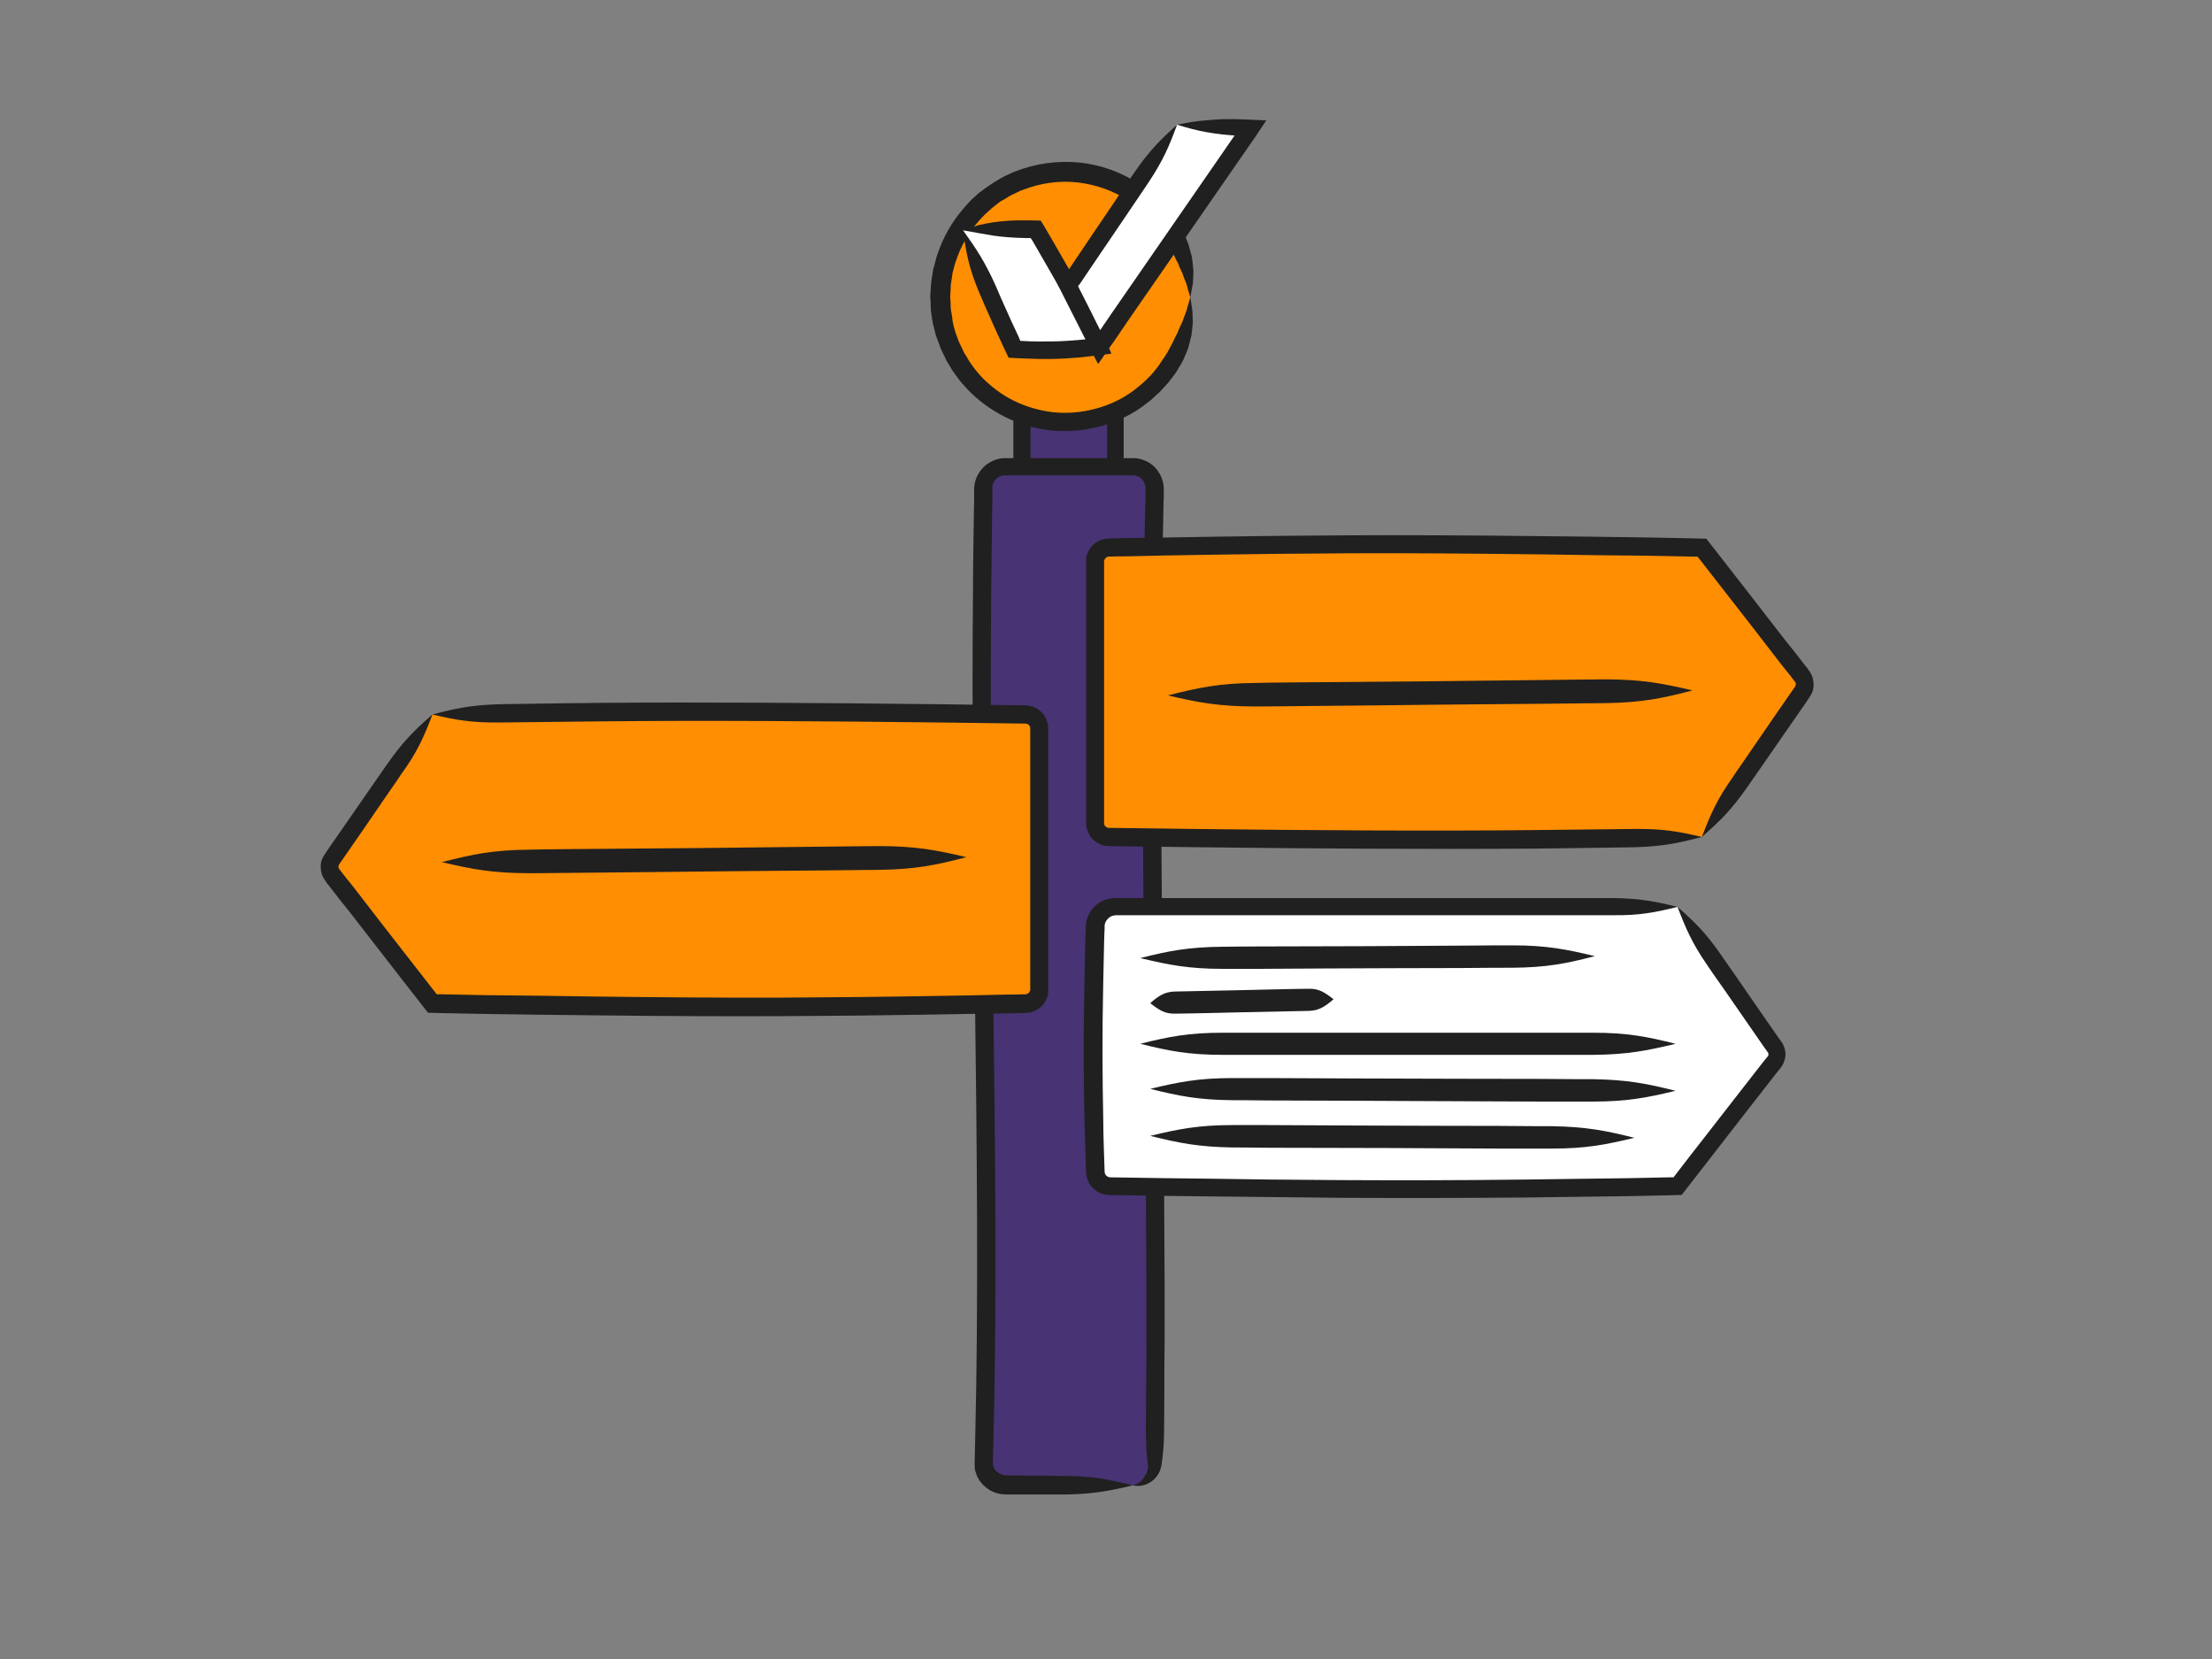 <?xml version="1.0" encoding="utf-8"?>
<!-- Generator: Adobe Illustrator 22.0.1, SVG Export Plug-In . SVG Version: 6.00 Build 0)  -->
<svg version="1.1" id="Layer_1" xmlns="http://www.w3.org/2000/svg" xmlns:xlink="http://www.w3.org/1999/xlink" x="0px" y="0px"
	 viewBox="0 0 800 600" style="enable-background:new 0 0 800 600;" xml:space="preserve">
<rect x="0" y="0" width="800" height="600" fill="#808080" stroke="none"/>
<style type="text/css">
	.st0{fill:#FFFFFF;}
	.st1{fill:#202020;}
	.st2{fill:#483374;}
	.st3{fill:#FF8E02;}
	.st4{fill:#F4E9C6;}
	.st5{fill:none;stroke:#000000;stroke-width:0.75;stroke-miterlimit:10;}
	.st6{fill:none;stroke:#FF8E02;stroke-width:5;stroke-linecap:round;stroke-miterlimit:10;}
	.st7{fill:none;stroke:#FF8E02;stroke-width:5;stroke-linecap:round;stroke-miterlimit:10;stroke-dasharray:11.999,19.999;}
	.st8{fill:none;stroke:#FF8E02;stroke-width:4.109;stroke-linecap:round;stroke-miterlimit:10;}
	.st9{fill:none;stroke:#FF8E02;stroke-width:4.109;stroke-linecap:round;stroke-miterlimit:10;stroke-dasharray:10.093,16.822;}
	.st10{fill:none;stroke:#000000;stroke-width:0.891;stroke-miterlimit:10;}
	.st11{fill:none;stroke:#000000;stroke-width:0.74;stroke-miterlimit:10;}
</style>
<g>
	<path class="st2" d="M400.4,202.6h-27.7c-1.7,0-3-1.4-3-3v-92.2c0-1.7,1.4-3,3-3h27.7c1.7,0,3,1.4,3,3v92.2
		C403.5,201.2,402.1,202.6,400.4,202.6z"/>
	<g>
		<g>
			<path class="st1" d="M400.4,202.6c-7.8-1.9-13.1-3-22.4-3c-1.2,0-3,0-5.3,0c0,0,0,0,0,0c0-2.4,0-5,0-7.7c0-12,0-26.1,0-39.6
				c0-13.5,0-26.4,0-36c0-2.4,0-4.6,0-6.5c0-0.9,0-1.7,0-2.4l0,0h0c0,0,0,0,0,0c0.1,0,0.2,0,0.3,0c0.2,0,0.4,0,0.6,0
				c0.7,0,1.1,0,1.1,0s3.7,0,9.7,0c3,0,6.6,0,10.6,0c1.7,0,3.5,0,5.4,0c0,0,0,0,0,0c0,1,0,2,0,3c0,18.7,0,41.5,0,57.7
				c0,7.1,0,11.5,0,13.8c0,4.7,0.3,8.3,0.8,11.8c0.3,1.7,0.6,3.4,0.9,5.1l0.1,0.7c0,0.2,0.1,0.3,0.1,0.5c0,0.3,0,0.7-0.1,1
				C402.1,201.6,401.4,202.3,400.4,202.6c1,0.2,2.1,0,3-0.8c0.4-0.4,0.8-0.9,1-1.4c0.1-0.3,0.2-0.6,0.2-0.8l0.1-0.7
				c0.4-1.7,0.7-3.4,0.9-5.2c0.5-3.5,0.8-7.1,0.8-11.8c0-2.3,0-6.7,0-13.8c0-16.2,0-39,0-57.7c0-0.6,0-1.2,0-1.7l0-0.9l0-0.5
				c0-0.3,0-0.6-0.1-0.9c-0.3-2.3-2-4.2-4.1-4.8c-0.5-0.2-1.1-0.3-1.6-0.3c-0.3,0-0.4,0-0.5,0l-0.4,0c-0.5,0-1.1,0-1.6,0
				c-1.1,0-2.1,0-3.1,0c-4,0-7.6,0-10.6,0c-6,0-9.7,0-9.7,0s-0.4,0-1.1,0c-0.2,0-0.4,0-0.6,0c-0.1,0-0.2,0-0.4,0
				c-0.2,0-0.5,0-0.8,0.1c-1,0.1-2.2,0.6-3.3,1.5c-1,0.9-1.8,2.3-2,3.9c0,0.2,0,0.5,0,0.6l0,0.3c0,0.2,0,0.4,0,0.7
				c0,0.4,0,0.9,0,1.4c0,1.9,0,4.1,0,6.5c0,9.5,0,22.4,0,36c0,13.5,0,27.7,0,39.7c0,1.5,0,3,0,4.4c0,0.7,0,1.4,0,2.1
				c0,0.3,0,0.7,0,1l0,0.3l0,0.5c0,0.2,0,0.4,0.1,0.5c0,0.1,0,0.2,0.1,0.3c0.3,1.4,1.1,2.5,2.1,3.4c1,0.8,2.2,1.3,3.4,1.4l0.4,0
				l0.2,0c0.1,0,0.3,0,0.4,0c0.3,0,0.6,0,0.8,0c0.5,0,1,0,1.5,0c0.9,0,1.7,0,2.3,0C387.4,205.6,392.7,204.5,400.4,202.6z"/>
		</g>
	</g>
</g>
<g>
	<circle class="st3" cx="385.2" cy="107.5" r="45.2"/>
	<g>
		<g>
			<path class="st1" d="M430.5,107.5c0.2-1.1,0.4-2.2,0.6-3.3c0.1-0.5,0.2-1.1,0.3-1.6c0-0.5,0.1-1,0.1-1.6c0.1-1,0.1-2.1,0.1-3.1
				c-0.1-1-0.2-2-0.3-3.1c-0.1-0.5-0.1-1.1-0.2-1.6c-0.1-0.5-0.2-1-0.4-1.6c-0.3-1.1-0.6-2.2-0.9-3.3c-0.4-1.1-0.9-2.2-1.4-3.4
				c-0.2-0.6-0.6-1.2-0.9-1.8c-0.3-0.6-0.7-1.2-1.1-1.8c-0.2-0.3-0.4-0.7-0.7-1.1c-0.3-0.4-0.6-0.8-0.9-1.3c-0.7-0.9-1.4-2-2.4-3.1
				c-0.5-0.5-1-1.1-1.5-1.7c-0.5-0.6-1-1.2-1.7-1.8c-0.5-0.5-1.1-1-1.7-1.5c-0.6-0.5-1.2-1.1-1.9-1.6c-0.7-0.5-1.3-1-2-1.5
				c-0.3-0.3-0.7-0.5-1-0.8c-0.4-0.2-0.7-0.5-1.1-0.7c-5.9-3.8-13.2-6.6-21-7.4c-7.8-0.8-16,0.3-23.3,3.2c-0.9,0.3-1.8,0.8-2.7,1.2
				c-0.9,0.4-1.8,0.8-2.6,1.3c-0.8,0.5-1.7,1-2.5,1.5l-1.2,0.8c-0.4,0.3-0.8,0.6-1.2,0.8c-0.8,0.6-1.5,1.1-2.3,1.7
				c-0.8,0.5-1.4,1.2-2.1,1.8c-0.7,0.6-1.4,1.2-2,1.9c-0.6,0.7-1.2,1.3-1.8,2c-4.7,5.3-7.8,11.2-9.6,16.5c-0.5,1.3-0.8,2.6-1.1,3.8
				c-0.2,0.6-0.3,1.2-0.5,1.8c-0.2,0.6-0.2,1.2-0.3,1.7c-0.2,1.1-0.3,2.1-0.5,3.1c-0.1,1-0.1,1.8-0.2,2.6c-0.1,1.6-0.2,2.8-0.1,3.7
				c0,0.8,0.1,1.3,0.1,1.3s0,0.3,0,0.8c0,0.5,0,1.3,0.1,2.2c0.1,1,0.3,2.1,0.5,3.5c0.1,0.3,0.1,0.7,0.2,1.1c0.1,0.4,0.2,0.7,0.3,1.1
				c0.2,0.8,0.4,1.6,0.6,2.4c0.1,0.4,0.2,0.9,0.4,1.3c0.2,0.4,0.3,0.9,0.5,1.3c0.3,0.9,0.7,1.8,1,2.8c0.4,0.9,0.9,1.9,1.4,2.9
				c0.2,0.5,0.5,1,0.7,1.5c0.3,0.5,0.6,1,0.9,1.5c0.6,1,1.2,2.1,1.9,3c0.7,1,1.5,2,2.2,3c1.7,1.9,3.4,3.9,5.5,5.7
				c4.1,3.6,9,6.7,14.5,8.9c5.4,2.1,11.4,3.4,17.3,3.4c11.8,0.1,23-4.2,30.3-10.2c0.4-0.3,0.9-0.7,1.3-1c0.4-0.3,0.8-0.7,1.1-1
				c0.7-0.7,1.4-1.3,2.1-1.9c1.2-1.3,2.3-2.5,3.2-3.5c1.7-2.2,3-3.8,3.6-5.1c0.4-0.6,0.7-1.2,1.1-1.8c0.3-0.6,0.7-1.2,0.9-1.8
				c0.5-1.2,1-2.3,1.4-3.4c0.4-1.1,0.6-2.2,0.9-3.3c0.1-0.5,0.3-1.1,0.4-1.6c0.1-0.5,0.1-1.1,0.2-1.6c0.1-1,0.2-2.1,0.3-3.1
				c0-1-0.1-2.1-0.1-3.1c0-0.5-0.1-1-0.1-1.6c-0.1-0.5-0.2-1.1-0.3-1.6C430.9,109.7,430.7,108.7,430.5,107.5
				c-0.3,1.1-0.6,2.1-0.9,3.1c-0.2,0.5-0.3,1-0.4,1.5c-0.2,0.5-0.4,0.9-0.5,1.4c-0.4,0.9-0.7,1.8-1,2.7c-0.4,0.9-0.8,1.7-1.2,2.6
				c-0.2,0.4-0.4,0.9-0.5,1.3c-0.2,0.4-0.4,0.9-0.7,1.3c-0.4,0.9-0.9,1.8-1.3,2.7c-0.5,0.9-1,1.8-1.5,2.8c-0.2,0.5-0.6,1-0.9,1.5
				c-0.3,0.5-0.6,1-1,1.5c-1.3,2-3.8,6.1-9.8,10.7c-6.3,5.1-15.9,8.8-26,8.7c-5,0-10.1-1.1-14.8-2.9c-4.7-1.8-8.9-4.5-12.4-7.6
				c-1.8-1.5-3.3-3.2-4.7-4.9c-0.7-0.9-1.3-1.7-1.9-2.6c-0.6-0.8-1.1-1.8-1.6-2.6c-0.3-0.4-0.5-0.8-0.8-1.3
				c-0.2-0.4-0.4-0.9-0.6-1.3c-0.4-0.9-0.8-1.7-1.2-2.5c-0.3-0.8-0.6-1.6-0.9-2.4c-0.1-0.4-0.3-0.8-0.4-1.1
				c-0.1-0.4-0.2-0.8-0.3-1.1c-0.2-0.7-0.4-1.4-0.5-2.1c-0.1-0.3-0.2-0.6-0.2-1c0-0.3-0.1-0.6-0.1-0.9c-0.2-1.2-0.3-2.2-0.5-3
				c-0.1-0.8-0.1-1.5-0.1-1.9c0-0.4,0-0.7,0-0.7s0-0.4-0.1-1.1c-0.1-0.7,0-1.8,0.1-3.2c0-0.7,0-1.4,0.1-2.3c0.1-0.8,0.3-1.7,0.4-2.6
				c0.1-0.5,0.1-1,0.2-1.5c0.1-0.5,0.3-1,0.4-1.5c0.3-1,0.5-2.2,1-3.3c1.5-4.5,4.2-9.6,8.2-14.1c0.5-0.6,1-1.1,1.6-1.7
				c0.5-0.6,1.2-1.1,1.7-1.6c0.6-0.5,1.1-1.1,1.8-1.6c0.6-0.5,1.3-1,1.9-1.5c0.3-0.2,0.6-0.5,1-0.7l1.1-0.6c0.7-0.4,1.4-0.9,2.1-1.3
				c0.7-0.4,1.5-0.7,2.3-1.1c0.8-0.4,1.5-0.8,2.3-1c6.3-2.5,13.3-3.5,20-2.7c6.7,0.8,12.9,3.1,18,6.4c0.3,0.2,0.6,0.4,0.9,0.6
				c0.3,0.2,0.6,0.4,0.9,0.7c0.6,0.4,1.2,0.9,1.7,1.3c0.6,0.4,1.1,0.9,1.6,1.4c0.5,0.4,1,0.9,1.4,1.3c0.6,0.5,1,1,1.5,1.5
				c0.5,0.5,0.9,1,1.3,1.4c0.8,0.9,1.4,1.9,2,2.6c0.3,0.4,0.6,0.7,0.8,1.1c0.2,0.4,0.4,0.7,0.6,1c0.3,0.5,0.6,1,1,1.5
				c0.3,0.5,0.6,1,0.9,1.5c0.5,1,1,1.9,1.5,2.8c0.4,0.9,0.9,1.8,1.3,2.7c0.2,0.4,0.4,0.9,0.7,1.3c0.2,0.4,0.4,0.9,0.5,1.3
				c0.4,0.9,0.8,1.7,1.2,2.6c0.3,0.9,0.6,1.8,1,2.7c0.2,0.5,0.4,0.9,0.5,1.4c0.2,0.5,0.3,1,0.4,1.5
				C429.8,105.4,430.2,106.4,430.5,107.5z"/>
		</g>
	</g>
</g>
<g>
	<path class="st0" d="M348.3,83.3c6.3-0.8,26.3-0.2,26.3-0.2c9.3,15.9,18.3,31.6,22.9,42.4c-10.1,1.2-20.3,1.5-30.6,0.9
		C361.6,115.2,354.3,98.8,348.3,83.3z"/>
	<g>
		<g>
			<path class="st1" d="M348.3,83.3c2,0.3,3.8,0.7,5.6,1c1.8,0.3,3.5,0.6,5.2,0.9c3.5,0.5,7.2,0.8,12,0.9c0.4,0,0.9,0,1.4,0
				c0.3,0,0.3,0,0.3,0l0,0l0,0c0,0,0,0,0,0l0.1,0.2c0.1,0.2,0.2,0.4,0.4,0.6c0.5,0.9,1.1,1.9,1.8,3.1c3.2,5.5,8.6,14.8,12.8,22.8
				c1.1,2,2.1,3.9,2.9,5.7c0.4,0.9,0.8,1.7,1.2,2.5c0.3,0.6,0.5,1.1,0.7,1.5c0.1,0.3,0.1,0.2,0.1,0.2l0,0l0,0
				c-0.9,0.1-1.9,0.2-3.1,0.3c-1.3,0.1-2.7,0.2-4.2,0.3c-3.1,0.2-6.6,0.2-10.3,0.2c-1.9,0-3.8-0.1-5.6-0.2l-0.6,0l0,0l0,0l0-0.1
				c-0.2-0.4-0.4-0.8-0.5-1.2c-1.2-2.6-2.4-5.1-2.8-6c-3-6.6-4.8-10.7-5.7-12.9C356.1,94.5,353.1,90,348.3,83.3
				c1.1,8.1,2.1,13.6,5.8,22.4c0.9,2.2,2.7,6.3,5.7,13c0.4,0.9,1.6,3.5,2.8,6.1c0.6,1.3,1.3,2.7,1.9,4c0.1,0.2,0.2,0.4,0.3,0.6
				l0.7,0l1.4,0.1l2.3,0.1c2,0.1,3.9,0.1,5.9,0.2c3.9,0.1,7.5,0,10.7-0.2c1.6-0.1,3.1-0.2,4.4-0.3c0.7-0.1,1.3-0.1,1.8-0.2
				c0.6-0.1,1.2-0.1,1.8-0.2c3.7-0.4,5.9-0.7,5.9-0.7s0.2,0,0.7-0.1c0.2,0,0.5-0.1,0.8-0.1c0.2,0,0.3,0,0.5-0.1l0.1,0l0.1,0
				c0,0,0,0,0-0.1c0-0.1-0.1-0.2-0.1-0.3c-0.7-1.5-1.7-3.9-2.8-6.4c-0.1-0.3-0.3-0.6-0.4-1c-0.1-0.2-0.1-0.3-0.2-0.5l-0.1-0.3
				c-0.2-0.4-0.4-0.8-0.6-1.2c-0.4-0.8-0.8-1.7-1.3-2.6c-0.9-1.8-1.9-3.8-3-5.8c-4.3-8.2-9.7-17.5-12.9-23c-0.7-1.2-1.3-2.2-1.8-3.1
				c-0.4-0.6-0.7-1.2-1-1.7c-0.5-0.8-0.9-1.5-1.3-2.1c-2.3-0.1-3.9-0.1-5.1-0.1c-4.8-0.1-8.5,0.2-12.1,0.7c-1.8,0.3-3.5,0.6-5.3,1
				C352.1,82.1,350.3,82.6,348.3,83.3z"/>
		</g>
	</g>
</g>
<g>
	<polygon class="st0" points="425.7,45.1 452.3,46.3 397.5,125.4 386.3,103.4 	"/>
	<g>
		<g>
			<path class="st1" d="M425.7,45.1c3.9,1.2,7.2,2.1,10.7,2.7c1.8,0.3,3.6,0.6,5.5,0.8c1,0.1,2,0.2,3.1,0.3c0.5,0,1,0.1,1.5,0.1
				c0,0,0,0,0,0s0,0,0,0c0,0,0,0,0,0l0,0l0,0c0,0,0.1-0.1-0.2,0.3c-13.1,18.9-44.1,63.8-44.1,63.8s-0.4,0.5-1.7,2.5
				c-0.6,0.9-1.5,2.1-2.6,3.8c0,0,0,0,0,0c-0.6-1.2-1.8-3.5-3.4-6.8c-1-1.9-2.1-4.1-3.4-6.7c-0.3-0.6-0.7-1.3-1-2l-0.2-0.4l0,0l0,0
				l0,0c0,0,0,0,0,0l0.4-0.5c0.5-0.7,1-1.4,1.5-2.2c4.9-7.2,11.7-17.3,15.8-23.3c4.1-6,6.6-9.8,7.9-11.7
				C420.7,57.9,422.9,52.8,425.7,45.1c-6.1,5.5-10,9.4-15.4,17.2c-1.3,1.9-3.9,5.7-7.9,11.7c-4.1,6-10.9,16.1-15.8,23.4
				c-1.4,2-2.6,3.9-3.9,5.7c0,0,0,0.1,0,0.1l0.1,0.1l0.1,0.3l0.3,0.5c0.2,0.4,0.4,0.7,0.5,1.1c0.3,0.6,0.6,1.1,0.8,1.6
				c0.3,0.7,0.7,1.3,1,2c1.3,2.5,2.4,4.8,3.4,6.7c2.2,4.3,3.7,7.3,4.5,8.9c0.8,1.6,1.6,3.1,2.3,4.5c0.4,0.7,0.7,1.4,1.1,2.1l0.3,0.5
				c0,0.1,0,0,0.1,0l0.1-0.1l0.2-0.2c0.2-0.3,0.4-0.6,0.6-0.9c1.6-2.4,3.1-4.5,4.4-6.3c1.4-2,2.5-3.6,3.2-4.7c1.4-2,1.7-2.5,1.7-2.5
				s31-44.8,44.1-63.7c1.5-2.1,2.8-4,3.9-5.7c0.6-0.9,1.1-1.6,1.6-2.4c0.3-0.4,0.5-0.7,0.7-1.1l0.2-0.3l0.1-0.1c0.1-0.1-0.1,0-0.1,0
				c-0.2,0-0.4,0-0.6,0c-3.1-0.1-5.2-0.2-6.8-0.3c-1.2,0-2.3-0.1-3.5-0.1c-0.6,0-1.2,0-1.8,0c-1.1,0-2.1,0-3.1,0
				c-2,0.1-3.8,0.2-5.6,0.4C433.1,43.7,429.7,44.3,425.7,45.1z"/>
		</g>
	</g>
</g>
<g>
	<path class="st2" d="M409.7,537.2l-45.8-0.3c-4.4,0-8.3-3.2-8.3-7.6c3.2-106.3-2.6-223.6,0-352.6c0-4.4,3.6-7.9,7.9-7.9h46.2
		c4.4,0,7.9,3.6,7.9,7.9c-2.9,113.6,1.3,229.8,0,352.6C417.6,533.6,414.1,537.2,409.7,537.2z"/>
	<g>
		<g>
			<path class="st1" d="M409.7,537.2c-8.4-2.1-14.1-3.3-24.1-3.4c-1.4,0-3.4,0-5.9-0.1c-1.3,0-2.7,0-4.1,0c-2.4,0-4.9,0-7.3-0.1
				c-1.4,0-2.8,0-4.2,0c-0.9,0-1.8-0.2-2.6-0.7c-0.8-0.4-1.4-1-1.9-1.7c-0.2-0.3-0.3-0.7-0.4-1.1c0-0.2-0.1-0.4-0.1-0.6
				c0-0.1,0-0.1,0-0.3l0-0.6c0.1-3,0.1-6,0.2-9c1.3-48.7,0.6-106.1-0.1-161c-0.7-54.9-1.1-107.2-0.7-145.9
				c0.1-9.7,0.2-18.5,0.3-26.2c0-1.9,0.1-3.8,0.1-5.6c0-0.9,0-1.8,0-2.7c0-0.4,0-0.9,0-1.3l0-0.3l0-0.2c0-0.1,0-0.3,0-0.4
				c0.2-2,1.7-3.5,3.3-3.9c0.4-0.1,0.8-0.2,1.2-0.2c0.1,0,0.6,0,0.8,0c0.3,0,0.6,0,0.9,0c1.2,0,2.4,0,3.5,0c2.1,0,4,0,5.4,0
				c2.9,0,4.5,0,4.5,0s6.2,0,17.3,0c2.8,0,5.8,0,9.2,0c0.8,0,1.7,0,2.6,0c0.4,0,0.9,0,1.3,0h0.7c0.2,0,0.3,0,0.4,0
				c1.1,0.1,2.1,0.5,2.9,1.3c0.8,0.8,1.3,2,1.4,3.1c0,0.1,0,0.4,0,0.7l0,0.8c0,0.5,0,1.1,0,1.6c0,1.1,0,2.1-0.1,3.2
				c-0.1,4.4-0.2,9-0.3,13.8c-0.3,19.3-0.6,42.1-0.6,66.9c0,24.8,0.1,51.6,0.4,79.1c0.2,27.4,0.5,55.5,0.7,82.8
				c0.1,13.6,0.1,27.1,0.2,40.1c0,6.5,0,13,0,19.3c0,6.1,0,12.1-0.1,17.9c0,6.6-0.1,12.1-0.1,14.8c0,2.5,0.1,4.8,0.2,6.8
				c0.1,1,0.1,2,0.2,3c0.1,0.5,0.1,1,0.2,1.4l0.1,0.6c0,0.2,0.1,0.3,0.1,0.5c0.1,1.3-0.2,2.8-1.1,4.1
				C413.3,535.4,411.8,536.6,409.7,537.2c2.1,0.5,4.4,0.1,6.3-1.1c1.9-1.2,3.4-3.2,3.9-5.5c0.1-0.3,0.1-0.6,0.2-0.9l0.1-0.8
				c0.1-0.5,0.1-1,0.2-1.4c0.1-1,0.2-2,0.3-3c0.2-2.1,0.3-4.3,0.3-6.8c0-2.7,0.1-8.2,0.1-14.8c0-5.8,0-11.8,0.1-17.9
				c0-6.3,0-12.8,0-19.3c-0.1-13.1-0.1-26.5-0.2-40.2c-0.2-27.3-0.5-55.4-0.7-82.8c-0.2-27.4-0.4-54.2-0.4-79
				c0-24.8,0.3-47.5,0.6-66.8c0.1-4.8,0.2-9.5,0.3-13.8c0-1.1,0-2.2,0.1-3.2c0-0.5,0-1.1,0-1.6l0-0.8c0-0.3,0-0.5,0-0.9
				c-0.1-3-1.4-5.7-3.3-7.7c-1.9-1.9-4.6-3-7.1-3.2c-0.3,0-0.7,0-0.9,0h-0.7c-0.4,0-0.9,0-1.3,0c-0.9,0-1.7,0-2.6,0
				c-3.4,0-6.4,0-9.2,0c-11.1,0-17.3,0-17.3,0s-1.6,0-4.5,0c-1.5,0-3.3,0-5.4,0c-1.1,0-2.2,0-3.5,0c-0.3,0-0.6,0-0.9,0
				c-0.3,0-0.6,0-1.1,0c-0.9,0-1.9,0.2-2.8,0.5c-1.9,0.6-3.7,1.7-5.1,3.3c-1.4,1.6-2.5,3.7-2.8,6.1c-0.1,0.3,0,0.6-0.1,0.9l0,0.4
				l0,0.3c0,0.4,0,0.9,0,1.3c0,0.9,0,1.8,0,2.7c0,1.8-0.1,3.7-0.1,5.6c-0.1,7.8-0.3,16.6-0.3,26.3c-0.4,38.7,0,91.1,0.7,146
				c0.7,54.9,1.3,112.2,0.1,160.8c-0.1,3-0.1,6-0.2,9l0,0.6c0,0.2,0,0.5,0,0.8c0,0.6,0.1,1.1,0.2,1.6c0.3,1.1,0.7,2.1,1.2,3
				c1.1,1.8,2.7,3.3,4.4,4.2c1.8,1,3.7,1.4,5.7,1.4c1.4,0,2.8,0,4.3,0c2.5,0,4.9,0,7.3,0c1.5,0,2.9,0,4.1,0c2.5,0,4.6,0,5.9,0
				C395.6,540.3,401.3,539.2,409.7,537.2z"/>
		</g>
	</g>
</g>
<g>
	<path class="st3" d="M615.5,302.7c-84.4,1.5-118.7,1.2-214.4,0c-2.8,0-5.1-2.3-5.1-5.1v-94.3c0-2.8,2.3-5.1,5.1-5.1
		c83.1-1.7,117-1.5,214.4,0l36.1,46.4c1.3,1.6,1.3,3.9,0.2,5.6L615.5,302.7z"/>
	<g>
		<g>
			<path class="st1" d="M615.5,302.7c-8.4-2-14.2-3-24.2-2.9c-6.6,0.1-19.8,0.2-36,0.4c-37.3,0.4-81.3,0.1-123.5-0.4
				c-10.5-0.1-20.8-0.3-30.9-0.4c-0.9-0.1-1.7-0.9-1.6-1.8c0-2.5,0-5,0-7.5c0-4.9,0-9.8,0-14.6c0-19,0-36.5,0-51.4
				c0-7.4,0-14.2,0-20.2l0-0.6l0-0.1l0-0.1l0-0.1c0-0.1,0-0.3,0.1-0.4c0.1-0.2,0.2-0.5,0.4-0.7c0.3-0.4,0.8-0.6,1.3-0.6
				c2.5-0.1,4.8-0.1,6.9-0.1c8.5-0.2,13.3-0.3,13.3-0.3s6.7-0.1,18.4-0.3c11.7-0.2,28.4-0.4,48.6-0.5c20.2-0.1,43.8,0.1,69.3,0.4
				c12.7,0.2,25.9,0.4,39.4,0.5c3.4,0.1,6.7,0.1,10.1,0.2c1.7,0,3.4,0.1,5.1,0.1l1.3,0l0.3,0l0.1,0h0h0l0,0l0,0l0,0l0.2,0.2
				c4.2,5.4,8.4,10.8,12.7,16.3c4.6,5.9,9.2,11.8,13.8,17.8c2.3,3,4.6,6,7,8.9l1.6,2.1c0.2,0.2,0.3,0.5,0.3,0.8
				c0,0.3-0.1,0.6-0.2,0.8l-1.6,2.3c-5.1,7.3-10,14.5-14.6,21.2c-2.7,4-5.1,7.3-6.3,9.2C620.9,289.2,618.6,294.6,615.5,302.7
				c6.5-5.7,10.7-9.8,16.4-18c1.3-1.8,3.6-5.2,6.4-9.2c4.6-6.7,9.6-13.8,14.7-21.2l1.6-2.4c0.9-1.3,1.4-2.9,1.3-4.5
				c0-1.6-0.5-3.2-1.4-4.5c-0.3-0.4-0.4-0.5-0.5-0.7l-0.4-0.6l-0.9-1.1c-2.3-3-4.6-6-7-8.9c-4.6-6-9.3-11.9-13.8-17.8
				c-4.2-5.4-8.5-10.9-12.7-16.3l-1.4-1.8l-0.4-0.5c-0.1-0.1-0.2-0.4-0.5-0.4l-1.3,0l-3.4-0.1c-1.7,0-3.4-0.1-5.1-0.1
				c-3.4-0.1-6.8-0.1-10.1-0.2c-13.5-0.2-26.7-0.4-39.4-0.5c-25.5-0.3-49.2-0.4-69.4-0.3c-20.2,0.1-37,0.3-48.7,0.5
				c-11.7,0.2-18.4,0.3-18.4,0.3s-4.8,0.1-13.3,0.2c-2.2,0-4.6,0.1-7.2,0.2c-2.1,0.1-4.3,1.1-5.8,2.8c-0.8,0.9-1.3,1.9-1.7,3
				c-0.2,0.6-0.3,1.2-0.3,1.8l0,0.5l0,0.4l0,0.6c0,6,0,12.7,0,20.2c0,14.8,0,32.3,0,51.4c0,4.8,0,9.6,0,14.6c0,2.5,0,5,0,7.5
				c0,2,0.8,4.1,2.2,5.7c1.4,1.5,3.4,2.5,5.5,2.7c10.2,0.1,20.7,0.3,31.4,0.4c42.1,0.5,86.2,0.8,123.6,0.5
				c11.3-0.1,21.5-0.3,30.1-0.4c2.5,0,4.6-0.1,5.9-0.1C601.4,306.1,607.1,304.9,615.5,302.7z"/>
		</g>
	</g>
</g>
<g>
	<path class="st3" d="M156.4,258.4c84.4-1.5,118.7-1.2,214.4,0c2.8,0,5.1,2.3,5.1,5.1l0,94.3c0,2.8-2.3,5.1-5.1,5.1
		c-83.1,1.7-117,1.5-214.4,0l-36.1-46.4c-1.3-1.6-1.3-3.9-0.2-5.6L156.4,258.4z"/>
	<g>
		<g>
			<path class="st1" d="M156.4,258.4c8.4,2,14.2,3,24.2,2.9c6.6-0.1,19.8-0.2,36-0.4c37.3-0.4,81.3-0.1,123.5,0.4
				c10.5,0.1,20.8,0.3,30.9,0.4c0.9,0.1,1.7,0.9,1.6,1.8c0,2.5,0,5,0,7.5c0,4.9,0,9.8,0,14.6c0,19,0,36.5,0,51.4
				c0,7.4,0,14.2,0,20.2l0,0.6l0,0.1l0,0l0,0.1c0,0.1,0,0.3-0.1,0.4c-0.1,0.2-0.2,0.5-0.4,0.6c-0.3,0.4-0.8,0.6-1.3,0.6
				c-2.5,0.1-4.8,0.1-6.9,0.1c-8.5,0.2-13.3,0.3-13.3,0.3s-6.7,0.1-18.4,0.3c-11.7,0.2-28.4,0.4-48.6,0.5
				c-20.2,0.1-43.8-0.1-69.3-0.4c-12.7-0.2-25.9-0.4-39.4-0.5c-3.4-0.1-6.7-0.1-10.1-0.2c-1.7,0-3.4-0.1-5.1-0.1l-1.3,0l-0.3,0
				l-0.1,0h0h0l0,0l0,0l0,0l-0.2-0.2c-4.2-5.4-8.4-10.8-12.7-16.3c-4.6-5.9-9.2-11.8-13.8-17.8c-2.3-3-4.6-6-7-8.9l-1.6-2.1
				c-0.2-0.2-0.3-0.5-0.3-0.8c0-0.3,0.1-0.6,0.2-0.8l1.6-2.3c5.1-7.3,10-14.5,14.6-21.2c2.7-4,5.1-7.3,6.3-9.2
				C151,271.9,153.3,266.5,156.4,258.4c-6.5,5.7-10.7,9.8-16.4,18c-1.3,1.8-3.6,5.2-6.4,9.2c-4.6,6.7-9.6,13.8-14.7,21.2l-1.6,2.4
				c-0.9,1.3-1.4,2.9-1.3,4.5c0,1.6,0.5,3.2,1.4,4.5c0.3,0.4,0.4,0.5,0.5,0.7l0.4,0.6l0.9,1.1c2.3,3,4.6,6,7,8.9
				c4.6,6,9.3,11.9,13.8,17.8c4.2,5.4,8.5,10.9,12.7,16.3l1.4,1.8l0.4,0.5c0.1,0.1,0.2,0.4,0.5,0.4l1.3,0l3.4,0.1
				c1.7,0,3.4,0.1,5.1,0.1c3.4,0.1,6.8,0.1,10.1,0.2c13.5,0.2,26.7,0.4,39.4,0.5c25.5,0.3,49.2,0.4,69.4,0.3
				c20.2-0.1,37-0.3,48.7-0.5c11.7-0.2,18.4-0.3,18.4-0.3s4.8-0.1,13.3-0.2c2.2,0,4.6-0.1,7.2-0.2c2.1-0.1,4.3-1.1,5.8-2.8
				c0.8-0.9,1.3-1.9,1.7-3c0.2-0.6,0.3-1.2,0.3-1.8l0-0.5l0-0.4l0-0.6c0-6,0-12.7,0-20.2c0-14.8,0-32.3,0-51.4c0-4.8,0-9.6,0-14.6
				c0-2.5,0-5,0-7.5c0-2-0.8-4.1-2.2-5.7c-1.4-1.5-3.4-2.5-5.5-2.7c-10.2-0.1-20.7-0.3-31.4-0.4c-42.1-0.5-86.2-0.8-123.6-0.5
				c-11.3,0.1-21.5,0.3-30.1,0.4c-2.5,0-4.6,0.1-5.9,0.1C170.4,255,164.7,256.2,156.4,258.4z"/>
		</g>
	</g>
</g>
<g>
	<path class="st0" d="M606.7,328H403.4c-4.1,0-7.4,3.3-7.4,7.4c-1,30.1-1.1,59.6,0,88.4c0,2.9,2.4,5.3,5.3,5.3
		c91.3,1.3,121.9,1.5,205.3,0l35-44.9c1.2-1.6,1.3-3.8,0.2-5.4L606.7,328z"/>
	<g>
		<g>
			<path class="st1" d="M606.7,328c-8.1-2-13.7-3.1-23.4-3.2c-22.7,0-90.8,0-153.3,0c-5.1,0-10.1,0-15.1,0c-2.5,0-5,0-7.4,0
				c-1.2,0-2.5,0-3.7,0l-0.5,0l-0.7,0c-0.4,0-0.9,0.1-1.3,0.2c-0.9,0.2-1.7,0.4-2.5,0.8c-3.2,1.5-5.5,4.6-6,8
				c-0.1,0.4-0.1,0.8-0.1,1.2l0,1l-0.1,1.8c0,1.2-0.1,2.4-0.1,3.5c-0.1,4.7-0.2,9.4-0.3,14c-0.4,18.3-0.3,35.1,0,49.4
				c0.1,3.6,0.2,7,0.3,10.2c0.1,3.3,0.2,6.4,0.3,9.3c0.1,2.2,1.2,4.4,2.8,5.8c1.6,1.4,3.7,2.2,5.6,2.2c2.5,0,4.7,0.1,6.8,0.1
				c8.2,0.1,12.7,0.2,12.7,0.2s6.3,0.1,17.5,0.2c11.2,0.1,27.2,0.3,46.5,0.5c19.3,0.1,42,0.1,66.4-0.1c12.2-0.2,24.9-0.3,37.8-0.5
				c3.2-0.1,6.5-0.1,9.7-0.2c1.6,0,3.3-0.1,4.9-0.1l3.2-0.1l1.2,0l0.2,0c0.1,0,0.1,0,0.1-0.1l0.2-0.2l0.4-0.5l1.4-1.8
				c4-5.2,8.1-10.4,12.1-15.6c4.4-5.6,8.8-11.4,13.3-17.1c2.2-2.9,4.5-5.7,6.7-8.6l1.7-2.1l0.3-0.4c0.1-0.2,0.2-0.3,0.3-0.5
				c0.2-0.3,0.4-0.7,0.5-1c0.3-0.7,0.5-1.5,0.6-2.2c0.2-1.5-0.2-3.1-0.9-4.5c-0.1-0.2-0.2-0.3-0.3-0.5l-0.3-0.4l-0.4-0.6l-0.8-1.1
				c-5-7.2-9.9-14.2-14.4-20.8c-2.7-3.9-5-7.1-6.2-8.9C617,337.5,613,333.5,606.7,328c3,7.8,5.2,13,10.7,21c1.2,1.8,3.5,5.1,6.2,8.9
				c4.5,6.5,9.4,13.6,14.4,20.8l0.8,1.1l0.4,0.6l0.1,0.1l0,0c0,0,0,0.1,0.1,0.1c0.1,0.2,0.2,0.5,0.2,0.8c0,0.1-0.1,0.3-0.1,0.4
				c0,0.1-0.1,0.1-0.1,0.2c0,0,0,0.1-0.1,0.1l0,0l-0.1,0.1l-1.7,2.1c-2.2,2.9-4.5,5.7-6.7,8.6c-4.5,5.7-8.9,11.5-13.3,17.1
				c-4.1,5.2-8.1,10.4-12.1,15.6c-0.2,0.2-0.1,0.2-0.1,0.2l0,0l0,0h0h0l-0.1,0l-0.3,0l-1.2,0c-1.6,0-3.3,0.1-4.9,0.1
				c-3.3,0.1-6.5,0.1-9.7,0.2c-12.9,0.2-25.5,0.3-37.7,0.5c-24.4,0.3-47,0.3-66.3,0.2c-19.3-0.1-35.3-0.3-46.4-0.5
				c-11.2-0.1-17.5-0.2-17.5-0.2s-4.6-0.1-12.8-0.2c-2,0-4.3-0.1-6.8-0.1c-1,0-2.1-0.8-2.1-2.1c-0.1-2.8-0.2-5.8-0.3-9
				c-0.1-3.2-0.2-6.6-0.2-10.2c-0.3-14.2-0.4-31,0-49.2c0.1-4.6,0.2-9.2,0.3-13.9c0-1.2,0.1-2.4,0.1-3.6l0.1-1.8l0-0.8
				c0-0.2,0-0.4,0-0.6c0.2-1.3,1.1-2.6,2.4-3.2c0.3-0.2,0.6-0.2,1-0.3c0.2,0,0.3-0.1,0.5-0.1l0.3,0l0.5,0c1.2,0,2.5,0,3.7,0
				c2.5,0,4.9,0,7.4,0c5,0,10,0,15.1,0c62.5,0,130.6,0,153.3,0C593,331.1,598.5,330,606.7,328z"/>
		</g>
	</g>
</g>
<g>
	<g>
		<g>
			<path class="st1" d="M412.4,346.5c10.4,2.5,17.5,3.9,29.9,3.9c2.1,0,5.5,0,12.7,0c11.4-0.1,38.3-0.2,38.3-0.2s22.5-0.1,35.1-0.1
				c9.5-0.1,15.4-0.1,18.5-0.1c12.4-0.1,19.5-1.5,29.9-4.2c-10.4-2.5-17.5-3.9-29.9-3.9c-3.1,0-9,0-18.5,0.1
				c-12.5,0.1-35,0.2-35,0.2s-26.9,0.1-38.3,0.1c-7.1,0-10.5,0.1-12.7,0.1C429.8,342.5,422.7,343.9,412.4,346.5z"/>
		</g>
	</g>
</g>
<g>
	<g>
		<g>
			<path class="st1" d="M416,362.8c3.2,2.5,5.3,3.9,9,3.8c4,0,24.2-0.5,24.2-0.5s20.2-0.4,24.2-0.5c3.7-0.1,5.8-1.6,8.9-4.2
				c-3.2-2.5-5.3-3.9-9-3.8c-4,0-24.2,0.5-24.2,0.5s-20.2,0.4-24.2,0.5C421.1,358.7,419,360.2,416,362.8z"/>
		</g>
	</g>
</g>
<g>
	<g>
		<g>
			<path class="st1" d="M412.4,377.5c10.4,2.6,17.4,4,29.9,4c2.1,0,5.5,0,12.7,0c15.9,0,53.6,0,53.6,0s31.6,0,49,0
				c9.5,0,15.4,0,18.5,0c12.4-0.1,19.5-1.5,29.9-4c-10.4-2.6-17.4-4-29.9-4c-3.1,0-9,0-18.5,0c-17.5,0-49,0-49,0s-37.7,0-53.6,0
				c-7.1,0-10.5,0-12.7,0C429.8,373.5,422.8,374.9,412.4,377.5z"/>
		</g>
	</g>
</g>
<g>
	<g>
		<g>
			<path class="st1" d="M416,393.8c10.4,2.6,17.4,4,29.9,4.1c2.1,0,5.5,0,12.7,0.1c15.4,0,51.7,0.2,51.7,0.2s30.4,0.1,47.3,0.2
				c9.5,0,15.4,0,18.5,0c12.4,0,19.5-1.4,29.9-3.9c-10.4-2.6-17.4-4-29.9-4.2c-3.1,0-9,0-18.5-0.1c-16.9,0-47.3-0.1-47.3-0.1
				s-36.4-0.1-51.7-0.2c-7.1,0-10.5,0-12.7,0C433.4,389.9,426.4,391.3,416,393.8z"/>
		</g>
	</g>
</g>
<g>
	<g>
		<g>
			<path class="st1" d="M416,410.8c10.4,2.6,17.4,4,29.9,4.2c2.1,0,5.5,0,12.7,0.1c13,0,43.9,0.1,43.9,0.1s25.8,0.1,40.2,0.2
				c9.5,0,15.4,0,18.5,0c12.4,0,19.5-1.4,29.9-3.9c-10.4-2.6-17.4-4-29.9-4.2c-3.1,0-9,0-18.5-0.1c-14.3,0-40.2-0.1-40.2-0.1
				s-30.9-0.1-43.9-0.2c-7.1,0-10.5,0-12.7,0C433.4,406.9,426.4,408.3,416,410.8z"/>
		</g>
	</g>
</g>
<g>
	<g>
		<g>
			<path class="st1" d="M422.4,251.5c11,2.6,18.5,4,31.7,4c2.2,0,5.9,0,13.4-0.1c14.5-0.1,48.8-0.5,48.8-0.5s28.7-0.3,44.6-0.4
				c10.1-0.1,16.3-0.2,19.6-0.2c13.2-0.2,20.6-1.7,31.6-4.6c-11-2.6-18.5-4-31.7-4c-3.3,0-9.5,0.1-19.6,0.2
				c-15.9,0.2-44.6,0.5-44.6,0.5s-34.3,0.3-48.8,0.4c-7.5,0.1-11.2,0.1-13.4,0.2C440.9,247.1,433.4,248.7,422.4,251.5z"/>
		</g>
	</g>
</g>
<g>
	<g>
		<g>
			<path class="st1" d="M159.8,311.8c11,2.6,18.5,4,31.7,4c2.2,0,5.9,0,13.4-0.1c14.5-0.1,48.8-0.5,48.8-0.5s28.7-0.3,44.6-0.4
				c10.1-0.1,16.3-0.2,19.6-0.2c13.2-0.2,20.6-1.7,31.6-4.6c-11-2.6-18.5-4-31.7-4c-3.3,0-9.5,0.1-19.6,0.2
				c-15.9,0.2-44.6,0.5-44.6,0.5s-34.3,0.3-48.8,0.4c-7.5,0.1-11.2,0.1-13.4,0.2C178.2,307.4,170.8,309,159.8,311.8z"/>
		</g>
	</g>
</g>
</svg>
